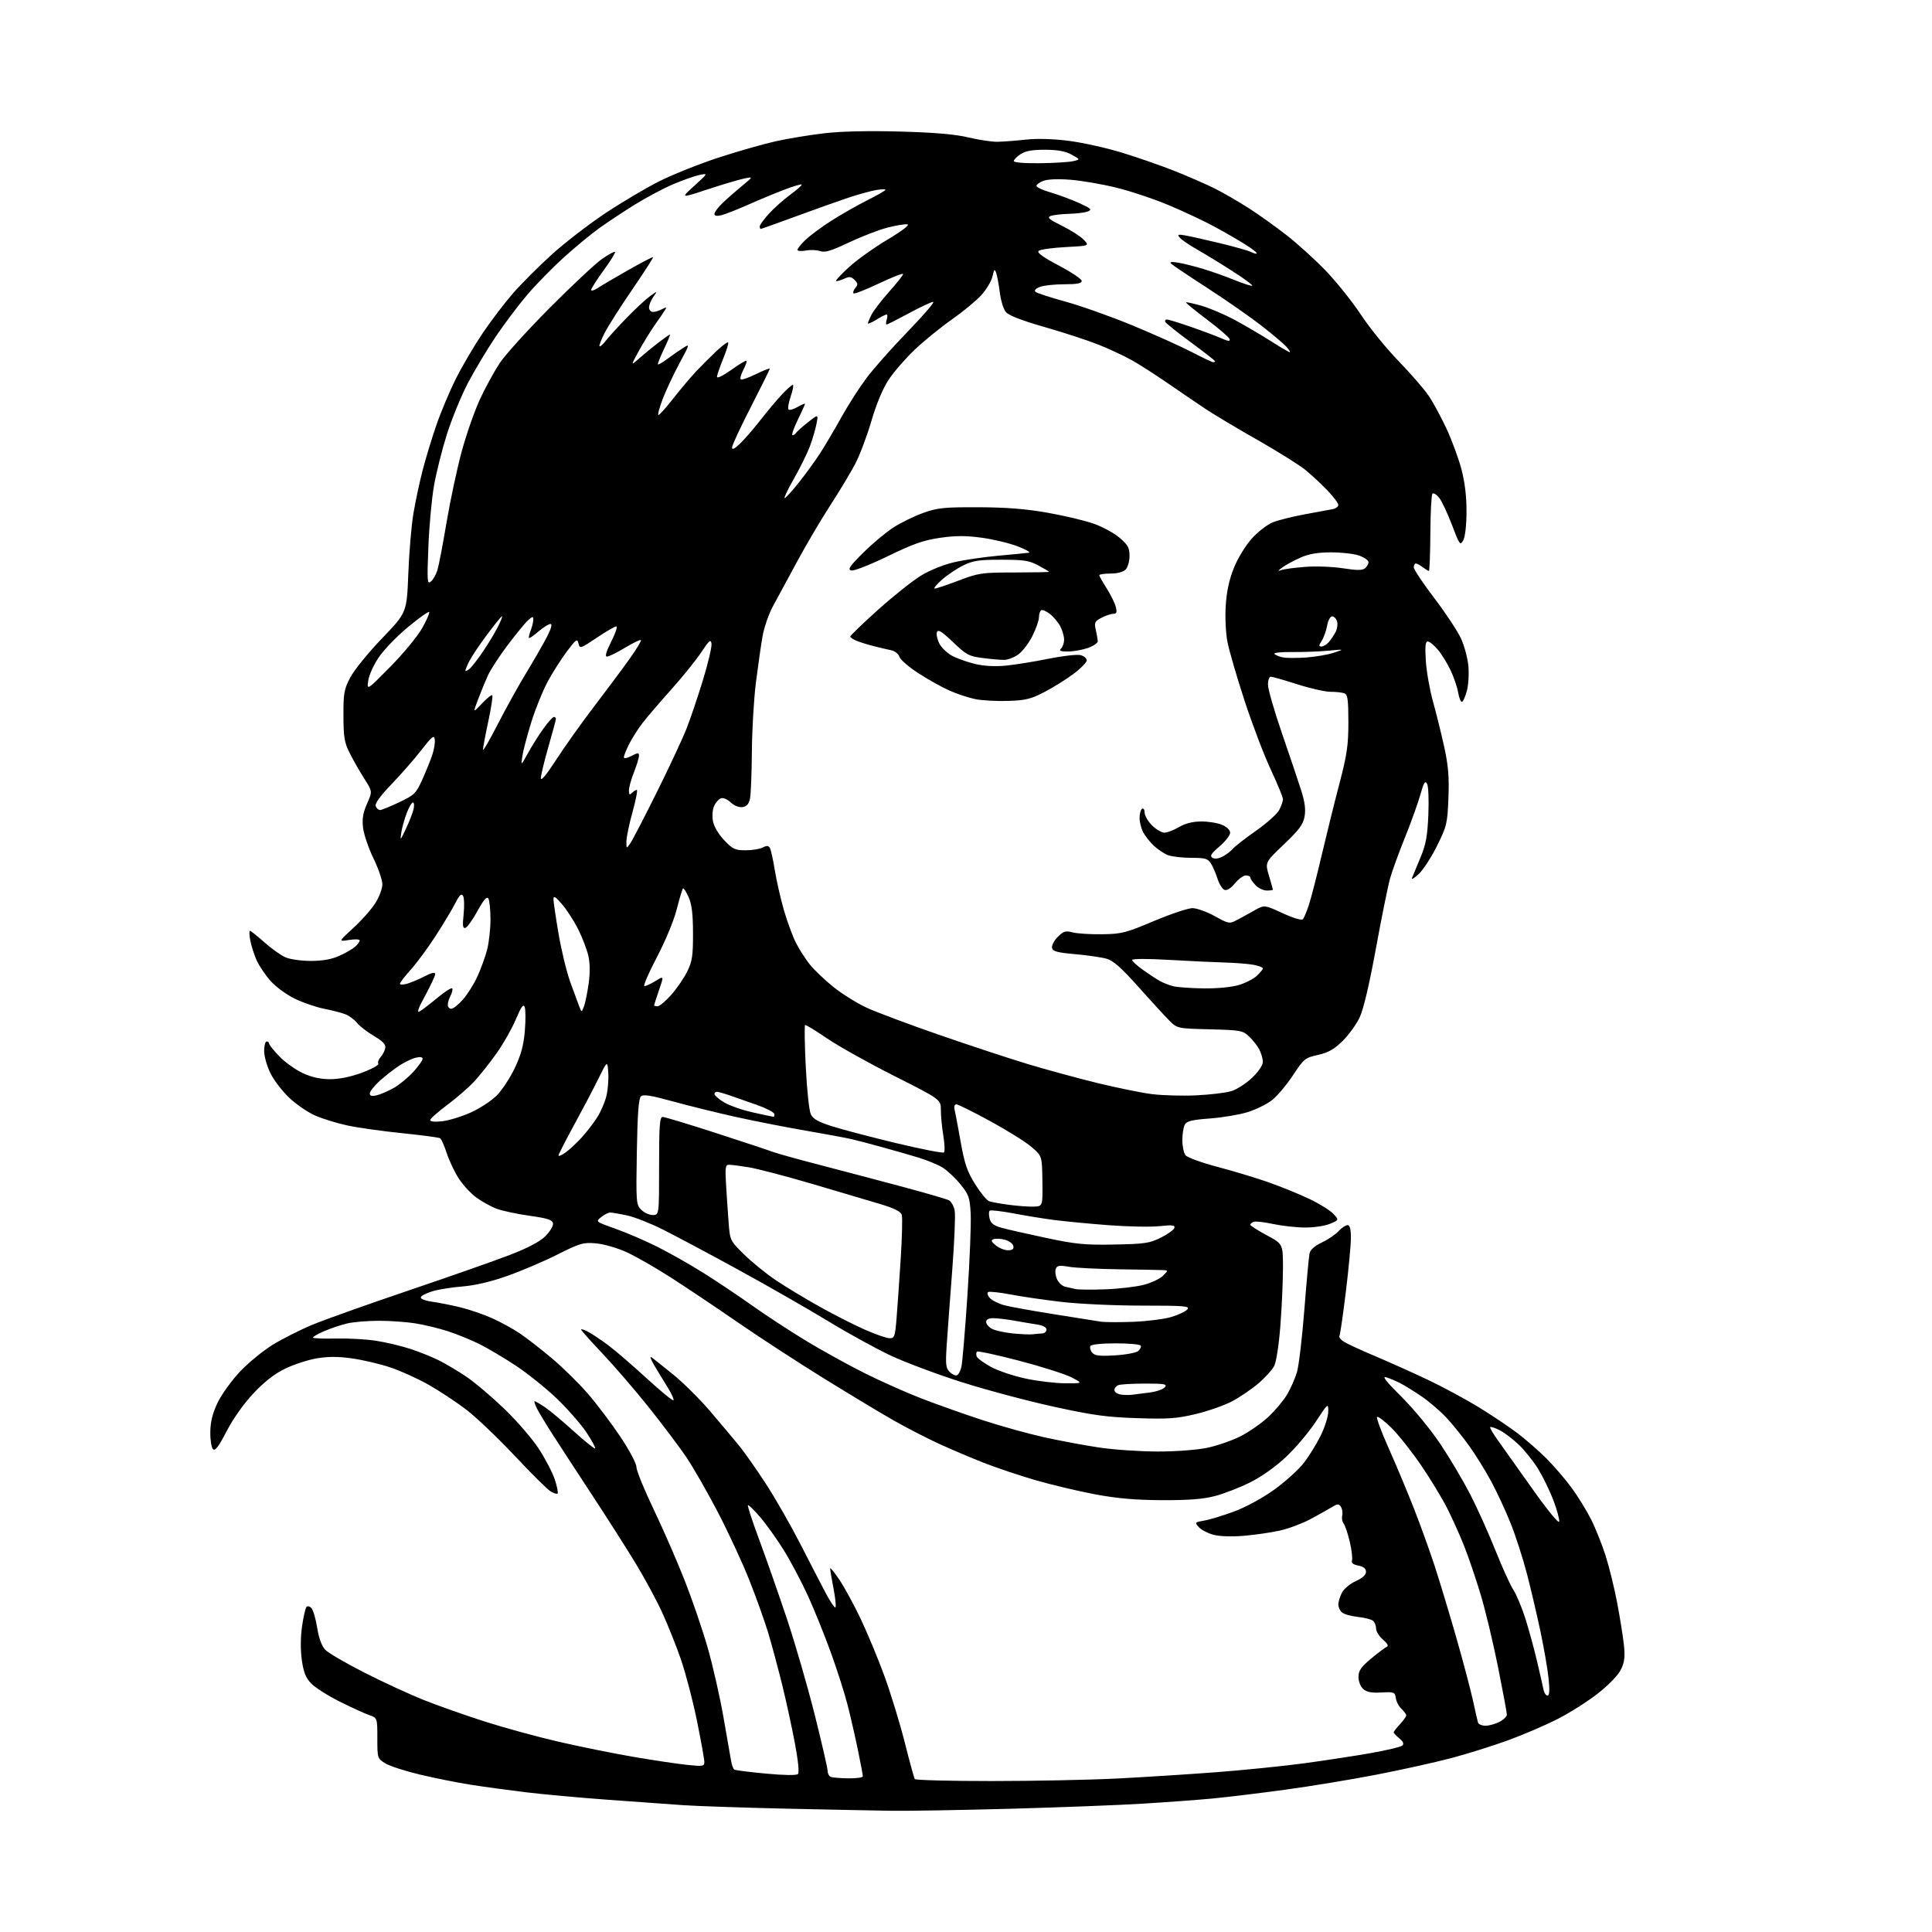 <?xml version="1.0" encoding="UTF-8" standalone="no"?>
<svg 
  version="1.1" 
  xmlns="http://www.w3.org/2000/svg" 
  xmlns:xlink="http://www.w3.org/1999/xlink" 
  xmlns:svg="http://www.w3.org/2000/svg"
  xmlns:rdf="http://www.w3.org/1999/02/22-rdf-syntax-ns#"
  xmlns:cc="http://creativecommons.org/ns#"
  xmlns:dc="http://purl.org/dc/elements/1.1/"
  viewBox="0 0 768 768"
  width="768"
  height="768"
>
<style>svg {background-color: white; }</style>"
<path stroke="none" fill="black" fill-rule="evenodd" d="M355.00,719.82C348.68,719.73 329.55,719.35 312.50,718.97C295.45,718.58 277.00,717.96 271.50,717.58C266.00,717.20 252.50,716.23 241.50,715.42C230.50,714.62 215.88,713.28 209.00,712.45C202.12,711.62 192.22,710.27 187.00,709.44C181.78,708.62 172.75,706.81 166.95,705.43C161.15,704.05 154.96,702.05 153.20,700.98C150.03,699.04 150.00,698.97 150.00,690.96C150.00,682.90 150.00,682.90 146.75,681.77C144.96,681.15 139.68,678.73 135.00,676.39C130.32,674.05 125.24,670.82 123.69,669.20C121.55,666.96 120.67,664.77 119.98,659.89C119.42,655.91 119.45,650.87 120.07,646.52C120.61,642.68 121.42,639.18 121.87,638.73C122.32,638.28 123.22,638.56 123.88,639.36C124.54,640.15 125.54,643.66 126.10,647.15C126.75,651.19 127.90,654.33 129.27,655.79C130.45,657.04 137.51,661.17 144.97,664.95C152.42,668.73 163.01,673.61 168.51,675.80C174.00,677.98 184.80,681.80 192.50,684.27C200.20,686.75 213.47,690.38 222.00,692.35C230.53,694.32 244.03,697.05 252.00,698.41C259.98,699.78 269.54,701.20 273.25,701.58C279.45,702.22 280.00,702.12 279.99,700.39C279.99,699.35 278.66,691.97 277.04,683.99C275.42,676.01 272.53,664.99 270.62,659.49C268.71,654.00 265.37,645.64 263.20,640.93C261.03,636.21 256.42,627.66 252.96,621.93C249.49,616.19 241.64,603.85 235.50,594.50C229.36,585.15 222.26,574.26 219.72,570.29C217.17,566.33 214.39,561.72 213.52,560.04C212.66,558.37 212.21,557.00 212.53,557.00C212.85,557.00 214.72,558.10 216.70,559.44C218.67,560.78 223.85,565.11 228.20,569.06C232.55,573.00 236.31,576.02 236.57,575.76C236.83,575.50 235.24,572.59 233.04,569.29C230.83,566.00 225.54,559.96 221.27,555.88C216.99,551.80 209.68,545.93 205.00,542.84C200.32,539.75 193.80,535.88 190.50,534.25C187.20,532.62 181.57,530.33 178.00,529.17C174.43,528.01 168.57,526.60 165.00,526.04C161.43,525.48 154.90,525.02 150.50,525.03C146.10,525.04 140.52,525.51 138.09,526.07C135.66,526.62 131.49,528.02 128.81,529.18C126.13,530.33 124.17,531.50 124.44,531.77C124.72,532.05 128.90,532.19 133.75,532.08C138.59,531.98 145.69,532.38 149.52,532.98C153.36,533.57 159.43,535.01 163.00,536.17C166.57,537.33 171.75,539.40 174.50,540.78C177.25,542.15 182.20,545.11 185.50,547.34C188.80,549.58 195.50,555.26 200.40,559.96C205.30,564.66 211.45,571.77 214.08,575.76C216.70,579.75 219.60,585.30 220.53,588.08C221.45,590.86 221.95,593.39 221.63,593.70C221.32,594.01 219.99,593.57 218.68,592.71C217.37,591.85 210.94,585.45 204.40,578.49C197.85,571.53 189.33,563.41 185.46,560.44C181.59,557.47 174.86,553.02 170.51,550.54C166.17,548.06 159.21,544.91 155.05,543.53C150.90,542.15 144.03,540.55 139.78,539.96C134.27,539.21 130.26,539.21 125.78,539.99C122.33,540.59 116.74,542.42 113.37,544.05C109.21,546.05 105.17,549.20 100.84,553.78C96.94,557.93 92.77,563.79 90.12,568.88C86.89,575.10 85.51,576.91 84.66,576.06C84.03,575.43 83.56,572.35 83.60,569.21C83.66,565.18 84.50,561.79 86.46,557.67C87.98,554.46 91.93,548.95 95.23,545.42C98.53,541.89 104.44,537.02 108.37,534.59C112.29,532.17 119.55,528.52 124.50,526.48C129.45,524.44 146.58,518.35 162.57,512.94C178.56,507.53 196.56,501.20 202.57,498.89C209.99,496.03 214.57,493.61 216.83,491.36C218.69,489.50 220.01,487.27 219.82,486.29C219.55,484.89 217.66,484.28 210.49,483.28C205.55,482.59 199.67,481.33 197.43,480.50C195.19,479.66 191.51,477.62 189.27,475.97C187.02,474.31 183.85,470.83 182.21,468.23C180.57,465.63 178.47,461.14 177.54,458.26C176.61,455.38 175.44,452.77 174.94,452.46C174.45,452.16 167.62,451.25 159.77,450.45C151.92,449.65 142.12,448.27 138.00,447.37C133.88,446.48 128.15,444.71 125.28,443.44C122.41,442.18 117.81,439.04 115.07,436.47C112.33,433.90 108.94,429.51 107.54,426.70C106.14,423.90 105.00,419.90 105.00,417.80C105.00,415.71 105.45,414.00 106.00,414.00C106.55,414.00 107.00,414.40 107.00,414.88C107.00,415.36 108.84,417.65 111.08,419.96C113.32,422.27 117.49,425.25 120.33,426.57C123.87,428.22 127.29,428.98 131.19,428.99C134.89,429.00 139.36,428.08 143.93,426.39C147.81,424.95 150.72,423.35 150.39,422.82C150.07,422.30 150.48,421.11 151.31,420.19C152.14,419.26 152.97,417.64 153.16,416.60C153.41,415.21 152.17,413.90 148.60,411.78C145.90,410.18 142.88,407.84 141.88,406.57C140.88,405.31 138.82,403.79 137.28,403.19C135.75,402.60 132.00,401.62 128.94,401.02C125.87,400.43 120.70,398.67 117.44,397.12C114.11,395.55 109.80,392.43 107.64,390.03C105.51,387.67 102.96,383.89 101.97,381.62C100.97,379.36 99.85,375.81 99.47,373.75C99.09,371.69 99.04,370.00 99.36,370.00C99.67,370.00 102.28,372.08 105.14,374.62C108.00,377.17 111.83,379.87 113.64,380.62C115.45,381.38 119.99,381.99 123.72,381.98C128.36,381.96 131.91,381.32 134.98,379.92C137.45,378.80 140.26,377.17 141.23,376.29C142.20,375.41 143.00,374.30 143.00,373.83C143.00,373.36 141.09,373.28 138.75,373.65C134.50,374.33 134.50,374.33 140.42,368.91C143.68,365.94 147.62,361.50 149.17,359.05C150.73,356.61 152.00,353.23 152.00,351.55C152.00,349.87 150.40,345.19 148.44,341.16C146.49,337.13 144.63,331.69 144.32,329.08C143.90,325.49 144.28,323.15 145.91,319.47C148.06,314.61 148.06,314.61 144.83,309.56C143.06,306.78 140.47,302.25 139.08,299.50C136.89,295.16 136.55,293.18 136.53,284.50C136.50,275.48 136.77,273.99 139.27,269.24C140.79,266.35 146.47,259.38 151.88,253.74C161.71,243.50 161.71,243.50 162.31,228.00C162.64,219.47 163.56,208.68 164.36,204.00C165.15,199.32 166.77,191.71 167.97,187.07C169.16,182.44 171.62,174.34 173.43,169.07C175.24,163.81 178.77,155.43 181.27,150.45C183.77,145.48 188.53,137.38 191.86,132.45C195.18,127.53 200.61,120.39 203.93,116.59C207.25,112.79 214.14,105.89 219.23,101.27C224.33,96.64 233.90,89.25 240.49,84.85C247.09,80.46 256.85,74.67 262.19,72.00C267.52,69.33 278.11,65.11 285.73,62.62C293.34,60.14 303.60,57.21 308.53,56.12C313.46,55.03 322.18,53.60 327.91,52.95C334.47,52.19 345.56,51.95 357.91,52.30C371.66,52.68 379.74,53.38 385.00,54.64C389.12,55.62 394.30,56.40 396.50,56.36C398.70,56.33 403.72,55.94 407.65,55.51C412.16,55.02 418.43,55.18 424.65,55.96C430.07,56.64 439.54,58.72 445.70,60.59C451.86,62.45 461.45,65.79 467.01,68.00C472.57,70.22 479.82,73.39 483.12,75.06C486.42,76.72 492.35,80.16 496.31,82.69C500.26,85.22 507.12,90.12 511.54,93.57C515.96,97.02 523.03,103.45 527.24,107.86C531.46,112.27 537.67,120.07 541.05,125.19C544.43,130.31 551.12,138.55 555.92,143.50C560.72,148.45 566.12,154.67 567.92,157.32C569.72,159.98 572.94,165.93 575.08,170.55C577.21,175.17 579.87,182.42 580.98,186.66C582.31,191.76 582.99,197.45 582.96,203.44C582.94,208.85 582.42,213.43 581.65,214.80C580.45,216.96 580.19,216.61 577.16,208.62C575.39,203.96 573.10,199.11 572.06,197.83C571.02,196.55 569.83,195.84 569.42,196.25C569.01,196.66 568.63,203.75 568.59,212.00C568.54,220.25 568.27,226.98 568.00,226.97C567.73,226.95 566.63,226.28 565.56,225.47C564.49,224.66 563.25,224.00 562.81,224.00C562.36,224.00 562.00,224.69 562.00,225.53C562.00,226.38 565.68,231.89 570.17,237.78C574.66,243.68 579.43,250.89 580.77,253.81C582.11,256.73 583.43,261.68 583.71,264.81C583.99,267.94 583.71,272.41 583.07,274.75C582.44,277.09 581.55,279.00 581.09,279.00C580.63,279.00 579.98,277.31 579.63,275.25C579.29,273.19 577.95,269.25 576.66,266.50C575.37,263.75 573.08,260.04 571.57,258.25C570.06,256.46 568.25,255.00 567.56,255.00C566.61,255.00 566.42,256.92 566.79,262.75C567.07,267.01 568.36,274.32 569.67,279.00C570.97,283.68 572.98,291.77 574.12,297.00C575.73,304.38 576.10,308.89 575.77,317.22C575.37,327.38 575.13,328.39 571.25,336.22C568.99,340.78 565.69,345.85 563.92,347.50C562.14,349.15 560.96,349.82 561.29,349.00C561.62,348.18 563.11,344.57 564.61,341.00C566.82,335.73 567.42,332.50 567.79,323.88C568.04,317.96 567.82,312.50 567.28,311.54C566.51,310.16 565.97,311.03 564.60,315.94C563.65,319.31 560.92,326.91 558.53,332.82C556.14,338.73 553.48,346.03 552.62,349.04C551.76,352.04 549.21,364.61 546.96,376.97C544.31,391.43 542.00,401.24 540.47,404.47C539.16,407.24 536.10,411.45 533.68,413.83C530.30,417.14 528.01,418.44 523.90,419.35C518.77,420.49 518.32,420.85 513.90,427.55C511.35,431.40 507.58,435.85 505.52,437.42C503.45,439.00 499.13,441.10 495.92,442.10C492.70,443.10 485.98,444.23 480.99,444.61C473.75,445.15 471.72,445.65 470.96,447.08C470.43,448.06 470.00,450.84 470.00,453.24C470.00,455.65 470.56,458.34 471.25,459.22C471.94,460.11 477.71,462.21 484.08,463.88C490.45,465.56 499.60,468.33 504.41,470.03C509.23,471.72 516.42,474.66 520.40,476.55C524.38,478.44 528.69,481.10 529.98,482.48C532.32,484.97 532.32,484.97 528.69,486.48C526.70,487.32 522.24,487.98 518.78,487.96C515.33,487.95 509.62,487.31 506.09,486.56C502.57,485.80 499.08,485.41 498.34,485.70C497.60,485.98 497.00,486.50 497.00,486.86C497.00,487.21 499.93,489.07 503.50,491.00C510.00,494.50 510.00,494.50 510.00,504.00C510.00,509.23 509.54,519.50 508.98,526.84C508.39,534.61 507.35,541.35 506.51,542.99C505.71,544.53 502.90,547.64 500.28,549.89C497.65,552.14 492.97,555.33 489.88,556.98C486.80,558.62 480.27,560.93 475.38,562.09C467.78,563.91 464.41,564.15 452.00,563.74C439.88,563.34 434.42,562.59 418.69,559.14C408.35,556.88 391.92,552.49 382.19,549.39C372.46,546.29 359.81,541.55 354.08,538.86C348.34,536.17 337.09,529.99 329.08,525.11C321.06,520.23 305.05,511.07 293.50,504.75C281.95,498.43 268.45,491.23 263.50,488.76C258.55,486.28 252.12,483.75 249.20,483.13C246.29,482.51 243.30,482.00 242.56,482.00C241.82,482.00 240.21,482.82 238.97,483.82C236.72,485.64 236.72,485.64 244.61,488.43C248.95,489.96 256.43,493.18 261.23,495.58C266.03,497.98 274.36,502.70 279.73,506.07C285.10,509.45 293.81,515.28 299.08,519.03C304.35,522.78 313.82,528.98 320.12,532.81C326.42,536.64 336.96,542.47 343.54,545.77C350.12,549.07 360.45,553.67 366.50,556.00C372.55,558.32 383.35,562.15 390.50,564.50C397.65,566.84 408.68,569.91 415.00,571.32C421.32,572.72 431.28,574.58 437.13,575.44C442.97,576.30 453.41,577.00 460.31,577.00C467.59,577.00 475.84,576.37 479.94,575.51C483.82,574.70 489.76,572.64 493.13,570.94C496.50,569.23 501.48,565.76 504.21,563.21C506.94,560.66 510.30,556.64 511.69,554.27C513.07,551.91 514.81,547.96 515.55,545.49C516.29,543.03 517.62,531.89 518.49,520.75C519.36,509.61 520.29,499.49 520.56,498.25C520.87,496.80 522.59,495.26 525.39,493.95C527.79,492.82 530.78,490.80 532.05,489.45C533.31,488.10 534.95,487.00 535.67,487.00C536.60,487.00 537.00,488.53 537.00,492.07C537.00,494.87 536.09,504.60 534.97,513.71C533.86,522.82 532.72,530.64 532.44,531.09C532.16,531.54 532.96,532.57 534.22,533.36C535.47,534.16 541.00,536.71 546.50,539.03C552.00,541.35 561.45,545.59 567.50,548.45C573.55,551.31 582.77,556.28 588.00,559.50C593.23,562.72 600.16,567.38 603.41,569.86C606.66,572.34 611.75,576.80 614.73,579.77C617.70,582.75 622.18,587.95 624.68,591.34C627.17,594.73 630.69,600.42 632.49,604.00C634.29,607.58 636.91,614.14 638.31,618.59C639.72,623.04 641.75,631.36 642.84,637.09C643.93,642.82 645.12,650.27 645.50,653.66C646.03,658.52 645.80,660.61 644.41,663.54C643.37,665.75 639.76,669.55 635.50,672.93C631.57,676.06 624.34,680.68 619.43,683.20C614.52,685.72 605.55,689.58 599.50,691.79C593.45,693.99 583.33,697.17 577.00,698.84C570.67,700.52 557.40,703.47 547.50,705.39C537.60,707.32 521.17,710.03 511.00,711.42C500.82,712.81 487.77,714.39 482.00,714.94C476.23,715.48 463.85,716.40 454.50,716.97C445.15,717.55 421.52,718.46 402.00,719.00C382.48,719.53 361.32,719.90 355.00,719.82zM394.31,707.99C410.91,707.99 433.27,707.54 444.00,706.99C454.73,706.45 472.50,705.31 483.50,704.48C494.50,703.64 510.25,702.04 518.50,700.93C526.75,699.81 538.67,697.98 545.00,696.87C551.33,695.75 556.95,694.39 557.50,693.85C558.16,693.19 557.75,692.24 556.25,691.02C555.01,690.01 554.00,688.94 554.00,688.64C554.00,688.35 555.12,686.89 556.50,685.41C557.88,683.92 559.00,682.34 559.00,681.89C559.00,681.44 558.14,680.27 557.10,679.29C556.05,678.31 555.03,676.38 554.85,675.00C554.52,672.64 554.19,672.52 549.13,672.79C545.17,673.01 543.26,672.64 541.88,671.39C540.80,670.41 540.01,668.37 540.02,666.60C540.03,664.12 541.03,662.67 545.02,659.33C547.77,657.04 550.57,654.93 551.26,654.64C552.08,654.30 551.57,653.33 549.75,651.77C548.24,650.48 547.00,648.48 547.00,647.33C547.00,646.19 546.44,644.80 545.75,644.25C545.06,643.71 542.36,643.03 539.75,642.75C537.14,642.47 534.33,641.69 533.50,641.00C532.68,640.32 532.00,638.89 532.00,637.83C532.00,636.77 532.64,634.66 533.43,633.13C534.22,631.60 536.68,629.55 538.93,628.53C541.59,627.33 543.00,626.05 543.00,624.82C543.00,623.53 542.05,622.76 539.95,622.34C537.88,621.93 537.06,621.28 537.43,620.33C537.72,619.56 537.33,616.22 536.56,612.91C535.78,609.60 534.69,606.33 534.12,605.64C533.55,604.96 533.30,603.52 533.55,602.45C533.81,601.38 533.58,599.83 533.04,599.00C532.17,597.68 531.72,597.70 529.28,599.20C527.75,600.14 523.91,602.28 520.75,603.97C517.59,605.65 512.19,607.66 508.75,608.43C505.31,609.20 498.87,610.14 494.43,610.51C489.56,610.91 484.77,610.75 482.34,610.09C480.13,609.50 477.53,608.14 476.56,607.07C474.86,605.18 474.92,605.11 478.65,604.47C480.77,604.11 486.10,602.49 490.50,600.87C495.24,599.12 501.74,595.59 506.46,592.21C510.84,589.07 516.17,584.25 518.30,581.50C520.43,578.75 523.48,573.80 525.08,570.50C526.69,567.20 528.00,562.95 528.00,561.05C528.00,557.66 527.91,557.74 523.06,565.12C520.34,569.26 515.05,575.54 511.30,579.07C507.13,583.00 501.56,586.96 496.99,589.25C492.87,591.31 486.57,593.76 483.00,594.69C478.25,595.93 472.59,596.38 462.00,596.34C451.47,596.29 444.22,595.67 435.54,594.06C428.97,592.83 418.36,590.33 411.98,588.49C405.60,586.66 396.13,583.48 390.94,581.44C385.75,579.39 377.74,575.99 373.15,573.88C368.56,571.77 360.69,567.72 355.65,564.87C350.62,562.03 337.95,554.41 327.50,547.94C317.05,541.47 301.52,531.35 293.00,525.47C284.48,519.58 272.55,511.60 266.50,507.72C260.45,503.85 252.58,499.35 249.02,497.72C245.45,496.10 240.04,494.54 236.99,494.26C231.85,493.80 230.70,494.13 221.47,498.75C215.99,501.50 207.00,505.33 201.50,507.26C195.18,509.49 188.74,511.00 184.00,511.37C179.88,511.69 174.51,512.54 172.08,513.25C169.64,513.96 167.49,515.04 167.28,515.65C167.07,516.30 168.88,517.04 171.71,517.44C174.34,517.81 179.43,518.82 183.00,519.68C186.57,520.55 192.28,522.50 195.69,524.04C199.09,525.57 204.04,528.29 206.69,530.08C209.33,531.88 214.99,536.26 219.26,539.84C223.53,543.41 229.98,549.74 233.60,553.91C237.22,558.09 243.06,565.82 246.59,571.10C250.23,576.55 253.00,581.78 253.00,583.21C253.00,584.59 256.10,592.20 259.89,600.11C263.69,608.03 269.25,620.80 272.27,628.50C275.28,636.20 279.37,648.17 281.35,655.11C283.33,662.05 286.10,674.20 287.50,682.11C288.90,690.02 290.28,697.95 290.57,699.71C290.85,701.48 291.45,703.16 291.90,703.44C292.35,703.72 298.02,704.44 304.49,705.04C311.71,705.71 316.62,705.78 317.19,705.21C317.76,704.64 317.29,699.88 315.97,692.89C314.79,686.63 312.50,676.10 310.87,669.50C309.24,662.90 306.75,653.67 305.35,649.00C303.94,644.33 300.55,634.88 297.82,628.00C295.09,621.12 289.46,608.99 285.31,601.03C281.16,593.07 275.56,583.30 272.87,579.31C270.18,575.32 263.49,566.44 258.02,559.57C252.54,552.71 244.22,543.04 239.53,538.09C234.84,533.14 231.00,528.83 231.00,528.52C231.00,528.20 232.24,528.60 233.75,529.39C235.26,530.18 238.82,532.55 241.66,534.66C244.50,536.77 251.40,542.70 256.99,547.84C262.58,552.98 267.40,556.93 267.71,556.63C268.01,556.32 266.92,553.92 265.28,551.29C263.64,548.65 261.24,544.70 259.94,542.50C258.62,540.26 258.23,538.97 259.04,539.57C259.84,540.17 263.73,543.27 267.68,546.46C271.62,549.66 278.16,556.15 282.21,560.89C286.25,565.62 291.41,571.75 293.66,574.50C295.91,577.25 300.82,584.23 304.56,590.00C308.31,595.77 314.48,606.58 318.27,614.00C322.07,621.42 326.54,630.09 328.22,633.25C329.90,636.41 331.61,639.00 332.02,639.00C332.43,639.00 332.15,635.74 331.39,631.75C330.62,627.76 330.00,624.06 330.00,623.51C330.00,622.97 331.64,624.96 333.65,627.94C335.65,630.92 339.45,637.89 342.09,643.43C344.73,648.97 348.96,659.12 351.48,666.00C354.01,672.88 357.66,684.78 359.60,692.45C361.54,700.12 363.35,706.75 363.62,707.20C363.89,707.64 377.70,708.00 394.31,707.99zM337.25,706.92C340.41,706.96 343.00,706.60 343.00,706.11C343.00,705.62 342.11,700.91 341.03,695.64C339.94,690.37 338.11,682.33 336.94,677.78C335.78,673.22 332.80,663.88 330.31,657.00C327.82,650.12 323.74,640.00 321.23,634.50C318.72,629.00 314.45,620.90 311.74,616.50C309.02,612.10 304.77,606.12 302.28,603.20C299.80,600.29 297.56,598.11 297.31,598.35C297.07,598.60 299.10,604.81 301.83,612.15C304.56,619.49 309.50,633.60 312.81,643.50C316.12,653.40 321.11,670.64 323.91,681.82C326.71,692.99 329.00,702.97 329.00,703.99C329.00,705.00 329.56,706.06 330.25,706.34C330.94,706.62 334.09,706.88 337.25,706.92zM590.52,686.00C591.94,686.00 594.43,685.31 596.05,684.47C597.67,683.64 599.00,682.33 599.00,681.58C599.00,680.83 597.41,672.27 595.47,662.57C593.53,652.87 590.39,639.81 588.49,633.54C586.59,627.27 583.68,618.73 582.02,614.55C580.36,610.38 577.37,603.70 575.37,599.73C573.37,595.75 568.67,588.00 564.93,582.50C561.18,577.00 555.85,570.28 553.08,567.56C550.31,564.84 547.76,562.91 547.40,563.26C547.05,563.62 549.13,569.21 552.02,575.70C554.92,582.19 559.41,592.90 562.00,599.50C564.59,606.10 568.33,616.45 570.30,622.50C572.28,628.55 576.15,641.38 578.91,651.00C581.66,660.62 584.64,671.88 585.53,676.00C586.41,680.12 587.31,684.06 587.53,684.75C587.76,685.44 589.10,686.00 590.52,686.00zM615.16,674.00C615.94,674.00 616.07,671.98 615.59,667.27C615.21,663.58 613.76,655.17 612.37,648.59C610.98,642.01 608.55,631.65 606.97,625.56C605.39,619.48 602.47,610.45 600.49,605.50C598.50,600.55 595.06,593.12 592.84,589.00C590.63,584.88 586.74,578.58 584.19,575.00C581.65,571.42 577.53,566.30 575.04,563.62C572.54,560.94 568.02,557.07 565.00,555.02C561.98,552.97 558.15,550.61 556.50,549.77C554.85,548.94 552.38,547.91 551.00,547.48C549.25,546.94 551.08,549.27 557.17,555.31C562.09,560.21 568.79,568.35 572.70,574.21C576.48,579.87 581.87,589.00 584.67,594.50C587.48,600.00 591.92,609.90 594.54,616.50C597.17,623.10 600.34,630.08 601.59,632.00C602.84,633.92 605.00,639.10 606.39,643.50C607.78,647.90 609.87,655.55 611.03,660.50C612.19,665.45 613.34,670.51 613.59,671.75C613.84,672.99 614.54,674.00 615.16,674.00zM619.79,604.87C619.95,604.00 618.95,600.24 617.55,596.52C616.15,592.80 613.45,587.23 611.56,584.13C609.68,581.03 606.19,576.64 603.81,574.36C601.44,572.08 598.00,569.46 596.16,568.54C594.32,567.61 592.62,567.05 592.38,567.28C592.15,567.52 593.43,569.76 595.23,572.26C597.03,574.77 603.22,583.48 608.99,591.63C615.02,600.14 619.61,605.78 619.79,604.87zM450.00,554.44C451.38,554.27 454.60,553.85 457.17,553.52C459.74,553.18 462.38,552.25 463.04,551.45C464.08,550.20 462.99,550.00 455.20,550.00C450.23,550.00 445.45,550.27 444.58,550.61C443.71,550.94 443.00,551.81 443.00,552.54C443.00,553.27 444.01,554.06 445.25,554.30C446.49,554.55 448.62,554.61 450.00,554.44zM423.50,549.88C430.50,549.91 430.50,549.91 425.96,547.54C423.47,546.24 414.13,543.27 405.21,540.93C396.28,538.59 388.71,536.96 388.37,537.30C388.03,537.64 387.98,538.51 388.26,539.23C388.54,539.96 391.10,541.82 393.95,543.38C396.80,544.93 403.04,547.02 407.82,548.03C412.59,549.04 419.65,549.87 423.50,549.88zM380.35,546.72C380.97,546.51 381.78,545.03 382.16,543.42C382.55,541.81 383.63,529.02 384.56,515.00C385.50,500.98 386.08,486.29 385.86,482.38C385.49,475.92 385.10,474.83 381.72,470.71C379.68,468.21 376.50,465.23 374.66,464.10C372.82,462.96 368.43,461.16 364.91,460.10C361.38,459.04 354.90,457.18 350.50,455.97C346.10,454.76 340.77,453.36 338.65,452.86C336.53,452.35 328.24,450.82 320.24,449.44C312.24,448.06 299.73,445.61 292.45,443.99C285.17,442.37 273.97,439.61 267.57,437.85C258.42,435.34 255.68,434.92 254.72,435.88C253.86,436.74 253.40,443.28 253.15,457.95C252.81,478.04 252.88,478.88 254.90,480.90C256.06,482.06 258.12,483.00 259.50,483.00C262.00,483.00 262.00,483.00 262.00,463.50C262.00,447.27 262.24,444.00 263.43,444.00C264.21,444.00 273.78,446.89 284.68,450.42C295.58,453.96 305.76,457.33 307.29,457.92C308.83,458.50 317.15,460.82 325.79,463.06C334.43,465.30 349.15,469.19 358.50,471.69C367.85,474.20 376.27,476.65 377.21,477.13C378.15,477.62 379.18,479.48 379.51,481.26C379.83,483.04 379.39,493.73 378.52,505.00C377.66,516.27 376.67,529.57 376.34,534.54C375.81,542.34 375.97,543.82 377.48,545.34C378.44,546.30 379.74,546.92 380.35,546.72zM443.16,538.78C447.41,538.54 451.58,537.76 452.43,537.06C453.28,536.35 453.73,535.37 453.43,534.89C453.13,534.40 448.66,534.00 443.50,534.00C438.06,534.00 433.85,534.44 433.47,535.04C433.12,535.62 433.41,536.80 434.13,537.66C435.18,538.92 436.97,539.14 443.16,538.78zM353.62,531.97C355.55,532.00 355.80,531.29 356.38,524.25C356.73,519.99 357.47,509.36 358.03,500.62C358.59,491.89 358.79,483.91 358.46,482.89C358.05,481.59 355.41,480.28 349.69,478.56C345.18,477.20 333.00,473.59 322.61,470.54C312.23,467.49 300.98,464.55 297.61,464.01C294.25,463.46 290.75,463.01 289.83,463.01C288.37,463.00 288.21,463.99 288.61,470.75C288.86,475.01 289.32,481.79 289.63,485.82C290.18,493.14 290.18,493.14 295.84,498.71C298.95,501.77 304.65,506.39 308.50,508.97C312.35,511.55 320.17,516.27 325.88,519.46C331.59,522.65 339.69,526.76 343.88,528.60C348.07,530.44 352.45,531.96 353.62,531.97zM410.50,530.40C411.60,530.26 413.29,530.12 414.25,530.07C415.21,530.03 416.00,529.35 416.00,528.55C416.00,527.63 414.60,526.87 412.25,526.51C410.19,526.19 406.06,525.50 403.08,524.96C400.10,524.43 396.39,524.00 394.83,524.00C393.01,524.00 392.00,524.52 392.00,525.46C392.00,526.27 393.01,527.50 394.25,528.19C395.49,528.88 399.20,529.72 402.50,530.05C405.80,530.38 409.40,530.54 410.50,530.40zM450.50,525.44C456.00,525.22 462.81,524.36 465.63,523.52C468.45,522.68 471.32,521.32 472.00,520.50C473.10,519.18 470.96,519.00 453.87,519.00C443.20,519.00 428.87,518.34 421.99,517.53C415.12,516.73 405.95,515.39 401.62,514.56C397.28,513.73 393.32,513.31 392.80,513.62C392.29,513.94 392.59,515.00 393.48,515.98C394.37,516.96 396.99,518.26 399.30,518.87C401.61,519.48 410.48,521.08 419.00,522.43C427.52,523.79 435.85,525.11 437.50,525.37C439.15,525.62 445.00,525.66 450.50,525.44zM439.50,512.52C445.00,512.31 451.91,511.48 454.85,510.69C457.80,509.89 461.16,508.29 462.32,507.12C464.39,505.05 464.39,505.00 462.47,504.89C461.39,504.83 453.52,504.68 445.00,504.57C436.48,504.45 427.43,504.00 424.90,503.56C421.10,502.91 420.19,503.05 419.68,504.40C419.33,505.29 419.57,507.15 420.20,508.54C420.83,509.92 422.28,511.24 423.42,511.49C424.56,511.73 426.40,512.14 427.50,512.41C428.60,512.68 434.00,512.73 439.50,512.52zM400.68,497.00C402.45,497.00 403.06,496.53 402.82,495.32C402.65,494.40 401.15,493.28 399.50,492.83C397.85,492.38 395.82,492.27 395.00,492.58C393.79,493.04 393.96,493.52 395.86,495.07C397.16,496.13 399.33,497.00 400.68,497.00zM443.00,494.72C455.08,494.49 457.02,494.20 461.46,491.98C464.18,490.62 466.60,488.88 466.83,488.12C467.17,487.00 466.05,486.87 460.88,487.42C457.37,487.79 448.20,487.61 440.50,487.02C432.80,486.43 423.12,485.50 419.00,484.96C414.88,484.43 407.56,483.24 402.75,482.32C397.94,481.41 393.73,480.94 393.38,481.28C393.04,481.63 393.04,483.04 393.39,484.42C393.87,486.32 395.05,487.21 398.26,488.10C400.59,488.74 408.57,490.55 416.00,492.12C427.68,494.60 431.32,494.95 443.00,494.72zM411.00,479.65C414.50,479.50 414.50,479.50 414.37,469.52C414.23,459.53 414.23,459.53 410.07,455.95C407.78,453.98 400.39,449.36 393.65,445.68C386.91,442.01 380.85,439.00 380.18,439.00C379.43,439.00 379.16,439.86 379.50,441.25C379.79,442.49 380.87,448.23 381.90,454.02C383.43,462.63 384.46,465.65 387.63,470.73C389.76,474.13 392.27,477.19 393.22,477.52C394.16,477.85 397.76,478.49 401.22,478.95C404.67,479.41 409.07,479.73 411.00,479.65zM224.85,458.11C226.41,456.99 229.32,454.28 231.31,452.08C233.30,449.88 236.06,446.29 237.43,444.11C238.81,441.93 240.43,438.18 241.03,435.79C241.63,433.40 241.98,429.20 241.80,426.47C241.47,421.50 241.47,421.50 237.77,429.00C235.73,433.12 231.35,441.45 228.04,447.50C224.74,453.55 222.02,458.87 222.01,459.32C222.01,459.77 223.28,459.22 224.85,458.11zM375.23,458.11C375.64,457.74 375.53,454.75 374.99,451.47C374.45,448.19 374.01,443.60 374.01,441.28C374.00,437.05 374.00,437.05 355.25,427.59C344.94,422.38 332.92,415.65 328.54,412.63C324.16,409.62 320.33,407.30 320.04,407.48C319.74,407.66 319.86,415.16 320.31,424.14C320.75,433.12 321.65,441.58 322.31,442.94C323.21,444.83 325.30,445.99 331.00,447.79C335.12,449.09 346.60,452.09 356.50,454.47C366.40,456.84 374.83,458.48 375.23,458.11zM175.89,445.70C178.58,445.38 183.67,443.81 187.21,442.20C190.75,440.60 195.36,437.57 197.45,435.49C199.54,433.40 202.76,428.49 204.62,424.59C207.12,419.32 208.15,415.53 208.63,409.83C208.99,405.62 208.96,401.35 208.58,400.34C208.04,398.94 207.21,400.09 205.04,405.24C203.48,408.94 200.03,415.01 197.38,418.73C194.73,422.45 190.77,427.45 188.57,429.84C186.38,432.22 181.53,436.44 177.79,439.22C174.06,442.00 171.00,444.73 171.00,445.28C171.00,445.89 172.91,446.05 175.89,445.70zM307.33,443.91C307.79,443.96 307.98,443.44 307.76,442.75C307.53,442.06 304.46,440.48 300.92,439.24C297.39,438.00 292.57,436.31 290.22,435.49C287.86,434.67 285.50,434.00 284.97,434.00C284.43,434.00 284.00,434.41 284.00,434.92C284.00,435.42 285.67,436.87 287.72,438.14C289.77,439.40 294.83,441.20 298.97,442.13C303.11,443.06 306.88,443.87 307.33,443.91zM149.75,435.40C151.26,435.05 154.34,433.72 156.58,432.44C158.83,431.16 162.32,428.28 164.33,426.05C166.35,423.82 168.00,421.50 168.00,420.89C168.00,420.19 167.00,420.03 165.25,420.45C163.74,420.82 160.79,422.24 158.70,423.61C156.61,424.97 153.13,427.70 150.95,429.66C148.78,431.63 147.00,433.86 147.00,434.64C147.00,435.65 147.75,435.86 149.75,435.40zM475.44,435.42C480.91,435.17 487.20,434.42 489.41,433.76C491.62,433.10 495.36,430.71 497.71,428.45C500.24,426.03 502.00,423.43 502.00,422.12C502.00,420.90 501.37,418.69 500.60,417.20C499.82,415.72 497.99,413.38 496.52,412.00C494.00,409.64 493.10,409.48 480.91,409.17C467.97,408.84 467.97,408.84 464.74,405.60C462.96,403.82 457.45,397.82 452.50,392.26C445.92,384.88 442.56,381.88 440.00,381.14C438.07,380.57 432.45,379.75 427.51,379.31C420.17,378.65 418.45,378.18 418.19,376.77C418.01,375.82 419.05,373.86 420.50,372.41C422.76,370.15 423.59,369.90 426.32,370.63C428.07,371.10 433.32,371.44 438.00,371.38C445.86,371.28 447.42,370.88 458.69,366.13C465.40,363.31 472.29,361.00 474.01,361.00C475.73,361.00 479.72,362.43 482.87,364.17C488.35,367.21 488.73,367.28 491.55,365.80C493.17,364.95 496.33,363.22 498.56,361.96C502.61,359.66 502.61,359.66 509.84,363.00C514.11,364.96 517.42,365.95 517.91,365.41C518.38,364.91 519.48,362.25 520.37,359.50C521.26,356.75 523.51,347.98 525.38,340.00C527.25,332.02 530.40,319.29 532.39,311.71C535.47,299.95 536.00,296.31 536.00,287.06C536.00,278.09 535.73,276.11 534.42,275.61C533.55,275.27 531.08,275.00 528.93,275.00C526.78,275.00 520.81,273.65 515.66,272.00C510.51,270.35 505.78,269.00 505.15,269.00C504.51,269.00 504.02,270.45 504.05,272.25C504.07,274.04 506.57,282.70 509.60,291.50C512.63,300.30 516.05,310.45 517.20,314.06C518.70,318.77 519.09,321.74 518.59,324.56C518.02,327.75 516.45,329.87 510.37,335.65C502.86,342.80 502.86,342.80 504.43,348.08C505.29,350.99 506.00,353.51 506.00,353.68C506.00,353.86 504.89,354.00 503.54,354.00C502.19,354.00 500.16,353.02 499.04,351.81C497.92,350.61 497.00,349.26 497.00,348.81C497.00,348.37 496.21,348.00 495.25,347.99C494.29,347.99 492.33,349.41 490.89,351.15C489.23,353.17 487.73,354.11 486.74,353.73C485.90,353.41 484.66,351.42 483.99,349.32C483.32,347.22 482.14,344.49 481.37,343.25C480.14,341.30 479.11,341.00 473.54,341.00C470.02,341.00 465.86,340.52 464.32,339.94C462.77,339.35 460.22,337.66 458.66,336.19C457.10,334.71 455.19,332.28 454.41,330.80C453.63,329.31 453.00,326.75 453.00,325.11C453.00,323.46 453.45,321.84 454.00,321.50C454.55,321.16 455.00,321.84 455.00,323.02C455.00,324.19 456.32,326.47 457.92,328.08C459.53,329.68 461.76,331.00 462.87,331.00C463.98,331.00 466.56,330.01 468.62,328.80C471.09,327.34 474.06,326.58 477.42,326.55C480.21,326.52 483.96,327.12 485.75,327.87C487.71,328.70 489.00,329.96 489.00,331.04C489.00,332.03 487.09,334.48 484.77,336.47C481.44,339.31 480.84,340.28 481.96,340.97C482.84,341.52 484.37,341.34 486.01,340.49C487.46,339.74 489.29,338.36 490.07,337.41C490.85,336.47 495.00,333.24 499.28,330.25C503.55,327.25 507.72,323.51 508.53,321.95C509.34,320.38 510.00,318.46 510.00,317.69C510.00,316.91 507.81,311.60 505.14,305.89C502.47,300.18 497.77,287.85 494.72,278.50C491.66,269.15 488.61,258.67 487.94,255.21C487.24,251.62 486.95,245.39 487.25,240.71C487.61,235.07 488.63,230.38 490.50,225.73C492.05,221.88 495.11,216.87 497.61,214.09C500.01,211.41 503.78,208.51 505.96,207.63C508.15,206.76 513.89,205.32 518.72,204.44C523.55,203.56 528.51,202.64 529.75,202.40C530.99,202.16 532.00,201.40 532.00,200.71C532.00,200.03 530.04,197.42 527.64,194.91C525.24,192.41 521.30,188.75 518.89,186.79C516.47,184.83 507.98,179.50 500.00,174.96C492.02,170.42 482.89,164.97 479.69,162.86C476.50,160.75 469.75,156.16 464.69,152.67C459.64,149.18 453.02,144.93 450.00,143.23C446.98,141.53 441.05,138.76 436.83,137.07C432.62,135.38 422.94,132.21 415.33,130.03C406.01,127.36 400.95,125.39 399.82,124.01C398.89,122.87 397.82,119.37 397.43,116.22C397.04,113.08 396.40,109.60 396.00,108.50C395.38,106.79 395.16,106.99 394.53,109.86C394.12,111.71 392.15,115.04 390.15,117.26C388.14,119.48 382.90,123.82 378.51,126.90C374.11,129.98 367.49,135.35 363.80,138.83C360.11,142.31 355.41,147.70 353.35,150.80C350.94,154.43 348.47,160.30 346.41,167.30C344.66,173.27 341.77,180.94 340.00,184.33C338.23,187.72 333.72,195.22 329.97,201.00C326.23,206.78 320.27,216.90 316.72,223.50C313.17,230.10 308.91,237.97 307.25,241.00C305.59,244.03 303.73,249.43 303.11,253.00C302.49,256.57 301.31,264.81 300.49,271.30C299.67,277.79 298.95,290.17 298.88,298.80C298.82,307.44 298.48,315.85 298.13,317.50C297.67,319.65 296.82,320.59 295.15,320.83C293.75,321.03 291.86,320.28 290.45,318.96C289.10,317.69 287.44,317.00 286.54,317.35C285.68,317.67 284.48,319.05 283.87,320.40C283.23,321.79 283.04,324.39 283.42,326.43C283.82,328.57 285.62,331.62 287.89,334.01C291.28,337.56 292.21,338.00 296.41,338.00C299.01,338.00 302.06,337.50 303.19,336.90C304.74,336.07 305.44,336.10 306.01,337.01C306.42,337.69 307.32,341.67 307.99,345.87C308.67,350.07 310.30,357.24 311.62,361.81C312.94,366.38 315.10,372.23 316.41,374.81C317.72,377.39 320.19,381.24 321.89,383.37C323.58,385.50 327.79,389.51 331.24,392.29C334.68,395.06 340.65,398.79 344.50,400.57C348.35,402.35 361.31,407.21 373.31,411.36C385.30,415.52 401.14,420.74 408.51,422.97C415.88,425.19 428.34,428.59 436.20,430.51C444.07,432.43 453.88,434.43 458.00,434.94C462.12,435.45 469.97,435.67 475.44,435.42zM166.77,402.08C167.72,401.55 170.97,399.06 174.00,396.55C177.02,394.04 179.64,392.42 179.81,392.94C179.99,393.46 179.65,394.78 179.06,395.88C178.48,396.97 178.00,398.57 178.00,399.43C178.00,400.30 178.63,401.00 179.40,401.00C180.16,401.00 182.26,399.33 184.05,397.30C185.83,395.26 188.41,391.17 189.76,388.21C191.12,385.25 192.85,380.50 193.60,377.66C194.36,374.82 194.97,369.35 194.97,365.50C194.97,361.65 194.59,357.90 194.12,357.16C193.52,356.21 192.29,357.63 189.83,362.10C187.94,365.55 185.78,368.57 185.04,368.82C183.96,369.18 183.81,368.08 184.30,363.38C184.64,360.14 184.53,356.86 184.06,356.09C183.41,355.05 182.63,355.80 180.98,359.04C179.76,361.43 176.28,367.24 173.24,371.94C170.21,376.65 165.76,382.69 163.36,385.36C160.96,388.03 159.00,390.59 159.00,391.04C159.00,391.49 160.25,391.50 161.78,391.06C163.31,390.63 166.46,389.30 168.78,388.11C171.72,386.61 173.00,386.34 172.99,387.23C172.98,387.93 171.19,391.77 169.01,395.77C166.30,400.74 165.59,402.74 166.77,402.08zM232.13,400.09C232.64,398.77 233.47,394.73 233.98,391.12C234.58,386.87 234.55,382.97 233.90,380.03C233.34,377.54 231.53,372.80 229.89,369.50C228.24,366.20 225.35,361.70 223.46,359.50C220.83,356.43 220.03,355.94 220.01,357.39C220.01,358.43 220.91,364.62 222.03,371.15C223.14,377.68 225.22,386.28 226.65,390.26C228.09,394.24 229.70,398.62 230.23,400.00C231.21,402.50 231.21,402.50 232.13,400.09zM261.42,400.00C262.19,400.00 264.65,397.94 266.87,395.41C269.09,392.89 271.94,388.73 273.20,386.16C275.16,382.18 275.50,379.96 275.48,371.00C275.46,363.22 275.01,359.49 273.72,356.60C272.76,354.45 271.76,352.91 271.49,353.18C271.22,353.44 270.10,357.18 269.00,361.49C267.85,366.01 264.48,374.11 261.04,380.66C257.77,386.90 255.58,392.00 256.18,392.00C256.77,392.00 258.76,391.07 260.60,389.94C263.93,387.88 263.93,387.88 261.97,393.60C260.89,396.74 260.00,399.47 260.00,399.66C260.00,399.85 260.64,400.00 261.42,400.00zM478.59,392.90C483.92,392.96 489.66,392.40 492.46,391.56C495.09,390.77 498.31,389.12 499.62,387.89C500.93,386.66 502.00,385.33 502.00,384.94C502.00,384.54 500.31,383.90 498.25,383.52C496.19,383.14 491.12,382.73 487.00,382.62C482.88,382.51 472.86,382.04 464.75,381.57C456.10,381.06 450.02,381.08 450.04,381.61C450.06,382.10 451.97,383.85 454.28,385.50C456.59,387.15 459.61,389.14 460.99,389.92C462.37,390.70 464.85,391.67 466.50,392.07C468.15,392.47 473.59,392.84 478.59,392.90zM250.56,335.21C251.42,333.98 256.18,324.82 261.13,314.84C266.09,304.86 271.39,293.51 272.92,289.60C274.45,285.70 277.38,277.03 279.43,270.34C281.48,263.65 283.01,257.15 282.83,255.91C282.55,253.98 281.95,254.48 278.76,259.30C276.70,262.41 271.28,269.12 266.71,274.23C262.14,279.33 257.02,285.30 255.34,287.50C253.65,289.70 251.31,293.39 250.13,295.71C248.96,298.03 248.00,300.40 248.00,300.99C248.00,301.63 249.18,301.44 251.00,300.50C253.63,299.14 254.00,299.13 254.00,300.44C254.00,301.26 253.10,304.21 252.00,307.00C250.90,309.79 250.00,313.05 250.00,314.24C250.00,315.92 250.27,316.13 251.20,315.20C251.86,314.54 252.73,314.00 253.13,314.00C253.54,314.00 252.78,317.94 251.45,322.75C250.11,327.56 249.02,332.84 249.01,334.47C249.00,337.45 249.00,337.45 250.56,335.21zM161.34,329.50C162.64,326.75 164.00,323.26 164.37,321.75C164.74,320.24 164.64,319.00 164.15,319.00C163.67,319.00 162.54,320.91 161.66,323.25C160.77,325.59 159.80,329.07 159.51,331.00C159.01,334.28 159.13,334.19 161.34,329.50zM151.08,322.00C151.70,322.00 155.14,320.60 158.72,318.90C164.83,315.98 165.38,315.43 167.98,309.65C169.49,306.27 171.28,301.82 171.94,299.77C172.60,297.71 173.00,295.06 172.82,293.87C172.55,292.07 171.69,292.76 167.54,298.11C164.82,301.62 159.47,307.74 155.67,311.70C151.09,316.47 148.95,319.43 149.34,320.45C149.67,321.30 150.45,322.00 151.08,322.00zM221.12,301.97C224.49,296.76 231.37,287.10 236.42,280.50C241.46,273.90 247.76,265.44 250.41,261.70C253.07,257.97 255.03,254.70 254.77,254.44C254.51,254.18 251.67,255.55 248.46,257.48C245.25,259.42 242.02,261.00 241.29,261.00C240.39,261.00 240.92,259.12 243.00,255.00C244.67,251.70 245.56,249.00 244.98,249.00C244.41,249.00 240.91,251.03 237.22,253.51C230.70,257.89 230.48,257.96 229.96,255.78C229.47,253.75 229.01,254.07 225.30,259.02C223.04,262.03 219.61,267.43 217.69,271.00C215.76,274.57 212.85,281.77 211.22,287.00C209.59,292.23 207.99,298.30 207.66,300.50C207.06,304.50 207.06,304.50 209.86,299.40C211.40,296.59 214.17,292.20 216.00,289.65C217.84,287.09 219.71,285.00 220.17,285.00C220.63,285.00 221.00,285.34 220.99,285.75C220.99,286.16 219.64,291.17 217.99,296.88C216.35,302.59 215.00,308.20 215.00,309.35C215.00,310.67 217.26,307.94 221.12,301.97zM197.84,287.94C201.06,281.65 206.24,272.32 209.35,267.21C212.46,262.09 216.14,255.68 217.52,252.96C219.20,249.64 219.61,248.01 218.77,248.04C218.07,248.06 215.95,249.40 214.06,251.02C212.17,252.64 210.47,253.81 210.28,253.62C210.10,253.43 210.41,252.06 210.97,250.57C211.54,249.09 212.00,247.15 212.00,246.28C212.00,244.93 211.69,244.97 209.89,246.60C208.73,247.64 205.07,252.10 201.76,256.50C198.45,260.90 194.94,266.30 193.95,268.50C192.96,270.70 191.20,274.98 190.05,278.00C187.96,283.50 187.96,283.50 191.56,279.67C193.55,277.56 195.41,276.07 195.69,276.36C195.98,276.65 195.27,281.31 194.11,286.72C192.95,292.14 192.00,297.20 192.00,297.97C192.00,298.74 194.63,294.22 197.84,287.94zM400.69,278.63C396.19,278.77 390.35,278.45 387.71,277.92C385.08,277.38 380.48,275.86 377.49,274.54C374.51,273.22 368.94,270.12 365.13,267.65C361.31,265.18 357.89,262.23 357.53,261.08C357.15,259.90 355.71,258.77 354.18,258.46C352.71,258.16 349.70,257.46 347.50,256.90C345.30,256.35 342.26,255.42 340.75,254.83C339.24,254.24 338.00,253.43 338.00,253.03C338.00,252.63 342.96,247.85 349.03,242.40C355.10,236.96 362.78,230.84 366.11,228.81C369.63,226.67 375.15,224.44 379.33,223.48C383.27,222.57 391.23,221.40 397.00,220.89C402.77,220.37 408.18,219.84 409.00,219.71C409.82,219.58 407.80,218.43 404.50,217.17C401.20,215.90 394.75,214.35 390.17,213.74C383.91,212.89 379.82,212.91 373.67,213.79C367.12,214.74 363.01,216.19 352.92,221.09C345.95,224.48 339.48,227.02 338.42,226.77C336.83,226.41 337.63,225.21 343.14,219.72C346.79,216.09 352.24,211.54 355.25,209.61C358.26,207.69 363.60,205.09 367.11,203.85C372.74,201.85 375.34,201.59 389.00,201.64C400.16,201.68 407.86,202.30 416.50,203.83C423.10,205.00 431.34,206.96 434.81,208.19C438.28,209.41 442.90,211.93 445.06,213.78C448.38,216.63 449.00,217.76 449.00,221.01C449.00,223.17 448.31,225.54 447.43,226.43C446.47,227.38 444.12,228.00 441.43,228.00C438.99,228.00 437.00,228.30 437.00,228.66C437.00,229.03 438.32,231.39 439.93,233.91C441.54,236.44 443.16,239.74 443.54,241.25C444.07,243.42 443.87,244.00 442.56,244.00C441.65,244.00 439.54,244.70 437.88,245.56C435.18,246.96 434.94,247.46 435.58,250.31C435.97,252.06 436.34,254.09 436.39,254.82C436.45,255.55 434.70,256.78 432.50,257.56C430.30,258.33 426.72,258.98 424.55,258.98C421.48,259.00 420.87,258.73 421.80,257.80C422.46,257.14 423.00,255.54 423.00,254.25C423.00,252.96 422.33,250.61 421.52,249.04C420.71,247.46 418.85,245.24 417.40,244.10C415.95,242.96 414.37,242.27 413.88,242.57C413.40,242.87 413.00,244.13 413.00,245.36C413.00,246.60 411.84,249.94 410.41,252.80C408.99,255.65 406.45,258.96 404.78,260.16C403.10,261.36 400.55,262.33 399.11,262.32C397.68,262.32 393.83,261.98 390.58,261.56C385.18,260.88 384.14,260.32 378.85,255.27C374.39,251.02 372.90,250.09 372.45,251.28C372.12,252.13 372.57,254.21 373.45,255.90C374.32,257.59 376.72,259.82 378.77,260.85C380.82,261.89 384.91,263.30 387.86,263.99C391.22,264.78 395.71,265.01 399.86,264.60C403.51,264.24 411.12,263.01 416.77,261.87C422.42,260.73 428.16,260.07 429.52,260.42C430.88,260.76 432.00,261.69 432.00,262.49C432.00,263.28 429.64,265.71 426.75,267.87C423.86,270.03 418.66,273.28 415.19,275.08C409.79,277.89 407.71,278.40 400.69,278.63zM155.20,265.00C160.35,259.77 166.05,252.87 167.85,249.65C169.65,246.43 170.90,243.56 170.61,243.27C170.32,242.98 166.58,245.64 162.29,249.18C158.01,252.72 152.80,258.07 150.73,261.07C148.59,264.17 146.71,268.26 146.39,270.52C145.83,274.50 145.83,274.50 155.20,265.00zM186.61,265.91C187.49,265.18 189.90,262.09 191.96,259.04C194.03,255.99 196.69,251.59 197.88,249.25C199.07,246.91 199.82,245.00 199.54,245.00C199.27,245.00 196.61,248.26 193.64,252.25C190.66,256.24 187.50,260.94 186.62,262.70C185.73,264.46 185.00,266.20 185.00,266.57C185.00,266.94 185.72,266.65 186.61,265.91zM519.23,261.36C522.94,261.10 527.89,260.25 530.23,259.47C534.50,258.05 534.50,258.05 528.00,258.66C524.42,259.00 517.95,259.24 513.60,259.19C509.16,259.14 506.10,259.48 506.60,259.97C507.10,260.44 508.62,261.06 510.00,261.33C511.38,261.61 515.53,261.62 519.23,261.36zM525.32,257.00C526.07,257.00 527.38,256.21 528.22,255.25C529.06,254.29 530.28,252.47 530.93,251.21C531.58,249.95 531.83,248.04 531.49,246.96C531.15,245.88 530.27,245.00 529.54,245.00C528.81,245.00 527.92,246.65 527.54,248.75C527.16,250.81 526.20,253.51 525.40,254.75C524.20,256.61 524.19,257.00 525.32,257.00zM371.56,233.96C372.14,233.98 376.42,232.56 381.06,230.79C389.07,227.75 390.21,227.58 403.25,227.57C410.81,227.56 417.00,227.44 417.00,227.30C417.00,227.16 415.09,226.02 412.75,224.77C409.11,222.82 407.00,222.50 398.00,222.50C389.10,222.50 386.80,222.85 382.89,224.77C380.36,226.02 376.54,228.59 374.39,230.48C372.25,232.37 370.98,233.94 371.56,233.96zM171.29,231.17C172.18,230.44 173.34,228.41 173.87,226.67C174.41,224.93 176.06,216.30 177.54,207.50C179.03,198.70 181.76,185.94 183.62,179.14C185.48,172.35 188.76,163.04 190.91,158.45C193.06,153.87 196.54,147.51 198.66,144.31C200.77,141.12 209.70,131.26 218.50,122.41C227.30,113.55 236.64,104.81 239.25,102.98C241.86,101.16 244.21,99.88 244.47,100.14C244.73,100.40 242.71,103.68 239.97,107.44C237.24,111.19 235.00,114.70 235.00,115.24C235.00,115.79 236.24,115.41 237.75,114.41C239.26,113.42 244.72,110.20 249.89,107.27C255.05,104.34 259.41,102.08 259.59,102.25C259.76,102.42 256.06,108.17 251.37,115.03C246.67,121.89 241.72,129.68 240.35,132.35C238.98,135.02 238.07,137.40 238.32,137.65C238.57,137.90 239.75,136.84 240.94,135.30C242.14,133.76 245.90,129.64 249.31,126.14C252.71,122.65 256.83,118.84 258.46,117.68C261.42,115.57 261.42,115.57 259.71,118.01C258.77,119.35 258.00,121.24 258.00,122.22C258.00,123.20 258.70,124.00 259.57,124.00C260.43,124.00 262.06,123.51 263.19,122.90C264.84,122.02 265.08,122.06 264.42,123.15C263.97,123.89 262.17,126.53 260.42,129.00C258.67,131.47 255.76,136.20 253.95,139.50C250.67,145.50 250.67,145.50 254.08,142.47C255.96,140.80 259.39,137.99 261.69,136.22C264.00,134.45 266.07,133.00 266.29,133.00C266.52,133.00 265.47,135.59 263.95,138.75C262.44,141.91 261.35,144.66 261.53,144.85C261.72,145.04 263.36,144.09 265.18,142.73C267.01,141.38 269.81,139.43 271.41,138.41C274.32,136.56 274.32,136.56 270.03,144.53C267.68,148.91 264.68,155.31 263.38,158.75C262.08,162.19 261.35,164.99 261.76,164.98C262.17,164.96 264.87,161.93 267.77,158.23C270.67,154.53 274.75,149.70 276.84,147.50C278.93,145.30 282.51,141.73 284.80,139.56C287.09,137.40 289.18,135.85 289.45,136.12C289.72,136.39 288.84,139.28 287.49,142.55C286.15,145.82 285.04,149.09 285.02,149.81C285.01,150.54 287.46,149.35 290.67,147.05C293.78,144.82 296.51,143.18 296.74,143.41C296.96,143.63 296.41,145.25 295.50,147.00C294.59,148.75 294.12,150.46 294.45,150.79C294.79,151.12 297.52,150.18 300.53,148.71C303.54,147.23 306.00,146.27 306.00,146.57C306.00,146.87 302.62,153.69 298.50,161.73C294.38,169.76 291.00,177.02 291.00,177.86C291.00,178.91 291.95,178.47 294.09,176.44C295.79,174.82 299.47,170.57 302.27,167.00C305.06,163.43 308.94,158.81 310.88,156.75C312.82,154.69 314.74,153.00 315.14,153.00C315.55,153.00 315.18,155.05 314.33,157.55C313.47,160.06 313.08,162.41 313.45,162.79C313.82,163.16 315.45,162.70 317.06,161.78C318.68,160.85 320.00,160.29 320.00,160.53C320.00,160.77 318.69,163.68 317.09,166.98C315.48,170.29 314.56,173.00 315.03,173.00C315.50,173.00 316.14,172.58 316.45,172.07C316.77,171.56 318.89,169.67 321.16,167.87C325.30,164.60 325.30,164.60 324.57,168.47C324.17,170.59 322.99,174.62 321.94,177.42C320.89,180.21 318.05,185.99 315.62,190.25C313.18,194.51 311.52,198.00 311.92,198.00C312.32,198.00 314.88,195.19 317.61,191.75C320.34,188.31 324.17,183.03 326.12,180.00C328.07,176.97 331.82,170.62 334.45,165.87C337.09,161.13 341.55,154.15 344.37,150.37C347.19,146.59 354.62,138.21 360.89,131.75C367.15,125.29 371.69,120.00 370.97,120.00C370.25,120.00 365.92,122.02 361.34,124.50C356.76,126.97 352.76,129.00 352.44,129.00C352.12,129.00 352.15,128.10 352.50,127.00C352.85,125.90 352.82,125.00 352.44,125.00C352.05,125.00 350.22,125.94 348.37,127.08C346.52,128.23 345.00,128.88 345.00,128.53C345.00,128.18 345.68,126.58 346.51,124.97C347.35,123.36 350.50,119.28 353.51,115.90C356.53,112.51 359.00,109.38 359.00,108.94C359.00,108.49 354.69,110.17 349.43,112.66C344.17,115.15 339.60,116.94 339.29,116.62C338.97,116.31 339.30,115.34 340.02,114.47C341.11,113.16 341.06,112.63 339.70,111.27C338.34,109.91 337.64,109.84 335.41,110.86C333.94,111.53 332.56,111.89 332.34,111.67C332.11,111.45 334.46,108.95 337.55,106.13C340.64,103.30 347.50,98.41 352.79,95.25C358.53,91.83 361.73,89.38 360.74,89.19C359.82,89.01 356.26,89.59 352.84,90.46C349.41,91.34 342.51,94.00 337.50,96.37C330.40,99.74 327.88,100.50 326.06,99.82C324.77,99.35 322.21,99.25 320.36,99.59C318.51,99.94 317.00,99.81 317.00,99.31C317.00,98.80 318.46,97.00 320.25,95.30C322.04,93.60 326.65,90.19 330.50,87.73C334.35,85.27 340.76,81.62 344.75,79.61C348.74,77.61 352.00,75.74 352.00,75.44C352.00,75.15 350.31,75.20 348.25,75.55C346.19,75.90 341.35,77.23 337.50,78.50C333.65,79.78 324.27,83.11 316.66,85.91C309.05,88.71 302.64,91.00 302.41,91.00C302.19,91.00 302.00,90.55 302.00,90.00C302.00,89.45 303.63,87.20 305.62,85.00C307.61,82.80 311.45,79.37 314.16,77.38C316.88,75.39 318.91,73.57 318.68,73.35C318.45,73.12 315.40,74.03 311.88,75.36C308.37,76.69 301.90,79.38 297.50,81.33C293.10,83.28 288.26,85.18 286.75,85.55C284.90,86.00 284.00,85.82 284.00,85.01C284.00,84.34 285.48,82.38 287.29,80.65C289.10,78.92 292.59,75.85 295.04,73.84C299.50,70.17 299.50,70.17 295.50,71.04C293.30,71.52 286.77,73.47 281.00,75.37C270.50,78.84 270.50,78.84 276.00,73.85C281.50,68.85 281.50,68.85 278.08,69.54C276.20,69.92 271.51,71.57 267.65,73.21C263.80,74.85 257.02,78.45 252.57,81.20C248.13,83.95 241.80,88.13 238.50,90.49C235.20,92.84 228.82,98.09 224.33,102.14C219.84,106.19 213.27,112.88 209.74,117.00C206.21,121.12 200.49,128.72 197.02,133.87C193.55,139.03 188.58,147.35 185.95,152.37C183.33,157.39 179.62,166.45 177.69,172.50C175.77,178.55 173.45,187.78 172.53,193.00C171.61,198.22 170.60,209.25 170.28,217.50C169.74,231.19 169.83,232.38 171.29,231.17zM509.45,226.58C510.53,226.21 514.80,225.65 518.95,225.33C523.10,225.01 529.81,225.27 533.87,225.90C539.41,226.77 541.57,226.77 542.62,225.90C543.38,225.27 544.00,224.17 544.00,223.46C544.00,222.74 542.31,221.56 540.25,220.84C538.19,220.12 533.12,219.55 529.00,219.57C523.55,219.60 520.20,220.20 516.75,221.75C514.13,222.93 510.98,224.64 509.75,225.57C507.85,226.98 507.80,227.14 509.45,226.58zM482.25,143.99C482.66,144.00 483.00,143.81 483.00,143.58C483.00,143.35 478.61,139.93 473.25,135.98C467.89,132.04 463.35,128.40 463.17,127.91C462.98,127.41 463.30,127.00 463.87,127.00C464.44,127.00 468.64,128.29 473.20,129.87C477.77,131.44 483.23,133.49 485.35,134.42C488.22,135.68 489.10,135.78 488.80,134.81C488.58,134.09 484.52,130.58 479.78,127.01C475.03,123.44 471.29,120.37 471.47,120.20C471.64,120.02 474.42,120.63 477.64,121.55C480.86,122.47 486.88,125.04 491.00,127.27C495.12,129.50 501.55,133.28 505.28,135.66C509.01,138.05 512.34,140.00 512.69,140.00C513.03,140.00 512.45,139.04 511.40,137.87C510.36,136.70 505.90,132.94 501.50,129.50C497.10,126.07 487.43,119.33 480.00,114.52C472.57,109.72 466.05,105.34 465.50,104.78C464.82,104.09 465.79,103.98 468.50,104.44C470.70,104.82 475.20,105.95 478.50,106.96C481.80,107.96 487.39,109.95 490.92,111.39C494.45,112.82 497.54,113.80 497.78,113.55C498.03,113.30 494.47,110.69 489.86,107.74C485.26,104.79 478.97,100.94 475.87,99.18C472.77,97.42 469.68,95.32 469.00,94.49C467.93,93.21 468.22,93.08 471.13,93.58C472.98,93.90 479.23,95.30 485.00,96.69C490.77,98.08 496.33,99.65 497.34,100.19C498.35,100.72 499.36,100.98 499.58,100.75C499.81,100.52 497.86,98.98 495.25,97.32C492.64,95.66 487.12,92.46 482.98,90.21C478.85,87.96 470.61,84.08 464.68,81.60C458.75,79.11 449.31,75.95 443.70,74.58C438.09,73.20 429.90,71.80 425.50,71.45C420.65,71.07 416.42,71.24 414.75,71.89C413.24,72.47 412.00,73.38 412.00,73.90C412.00,74.43 414.52,75.59 417.60,76.49C420.68,77.38 425.74,79.26 428.85,80.66C433.67,82.84 434.21,83.33 432.50,84.03C431.40,84.49 428.02,84.92 425.00,85.00C421.98,85.08 418.66,85.47 417.63,85.87C416.13,86.46 417.02,87.23 422.17,89.76C425.69,91.50 429.59,94.00 430.83,95.32C433.09,97.72 433.09,97.72 423.48,98.23C418.20,98.50 413.41,99.19 412.85,99.75C412.15,100.45 414.72,102.30 420.91,105.56C425.91,108.20 430.00,110.95 430.00,111.68C430.00,112.65 428.15,113.00 423.07,113.00C419.25,113.00 414.90,113.47 413.40,114.04C411.77,114.66 411.04,115.44 411.59,115.98C412.09,116.48 417.45,118.23 423.50,119.89C429.55,121.54 441.53,125.79 450.13,129.34C458.73,132.90 469.30,137.64 473.63,139.89C477.96,142.14 481.84,143.98 482.25,143.99zM413.25,64.88C418.89,64.82 424.85,64.46 426.50,64.08C429.50,63.40 429.50,63.40 426.00,61.48C423.50,60.10 420.49,59.55 415.46,59.53C410.36,59.51 407.66,59.99 405.71,61.27C404.22,62.25 403.00,63.49 403.00,64.02C403.00,64.60 407.16,64.95 413.25,64.88z" />

</svg>